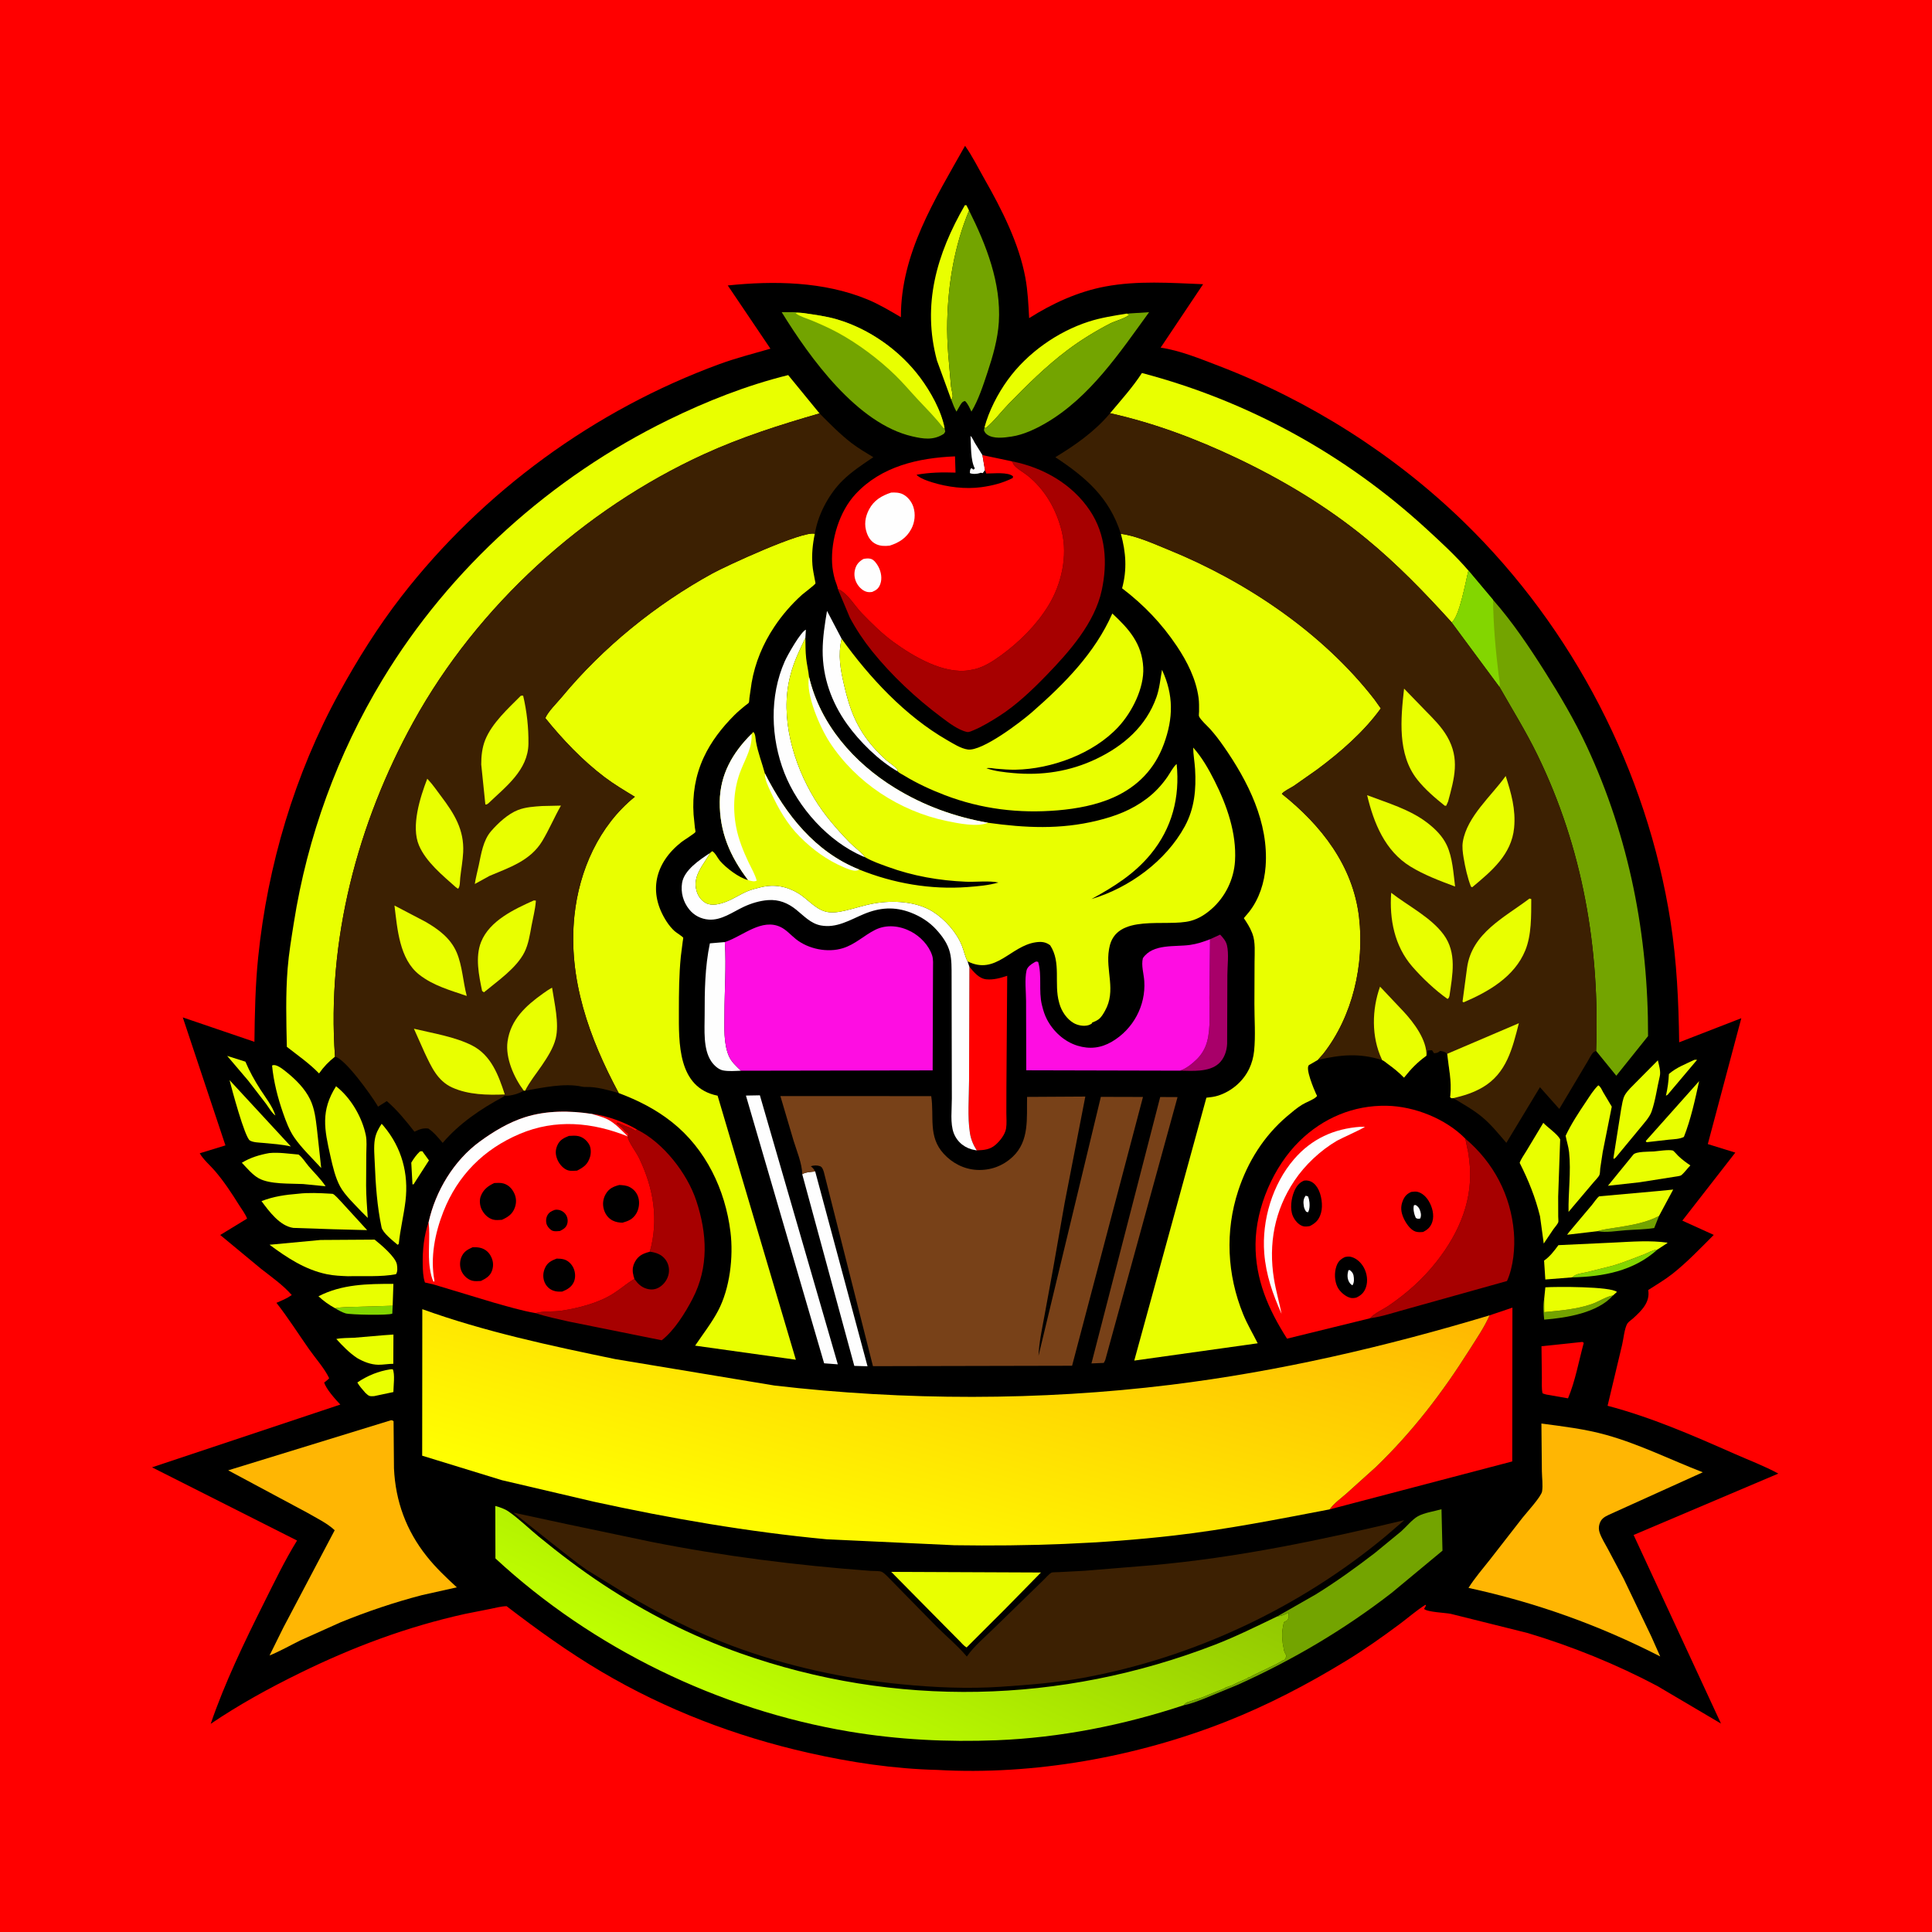 <svg version="1.1" xmlns="http://www.w3.org/2000/svg" style="display: block;" viewBox="0 0 2048 2048" width="1024" height="1024">
<defs>
	<linearGradient id="Gradient1" gradientUnits="userSpaceOnUse" x1="1010.69" y1="1539.67" x2="864.249" y2="1846.94">
		<stop class="stop0" offset="0" stop-opacity="1" stop-color="rgb(145,199,1)"/>
		<stop class="stop1" offset="1" stop-opacity="1" stop-color="rgb(191,255,0)"/>
	</linearGradient>
	<linearGradient id="Gradient2" gradientUnits="userSpaceOnUse" x1="1051.96" y1="1250.92" x2="932.459" y2="1678.8">
		<stop class="stop0" offset="0" stop-opacity="1" stop-color="rgb(255,183,1)"/>
		<stop class="stop1" offset="1" stop-opacity="1" stop-color="rgb(255,255,1)"/>
	</linearGradient>
</defs>
<path transform="translate(0,0)" fill="rgb(255,0,0)" d="M -0 -0 L 2048 0 L 2048 2048 L -0 2048 L -0 -0 z"/>
<path transform="translate(0,0)" fill="rgb(0,0,0)" d="M 1022.99 154.575 C 1030.63 165.266 1037.07 178.33 1043.61 189.813 C 1061.8 221.723 1080.17 257.874 1086.91 294.288 C 1089.54 308.504 1090.15 322.837 1090.94 337.241 C 1115.51 321.617 1142.86 309.115 1171.59 303.724 C 1205.78 297.307 1240.87 299.886 1275.35 301.266 L 1230.34 368.512 C 1250.9 371.527 1272.33 380.337 1291.68 387.754 C 1388.01 424.666 1477.82 481.447 1551.85 553.427 C 1667.64 665.995 1745.87 817.501 1770.86 976.963 C 1777.46 1019.13 1779.43 1062.28 1779.99 1104.9 L 1845.86 1079.34 L 1810.34 1212.77 L 1839.49 1221.81 L 1783.33 1293.94 L 1816.66 1309.05 C 1802.52 1323.16 1788.33 1338.17 1772.59 1350.53 C 1764.48 1356.9 1755.76 1361.9 1747.16 1367.5 C 1749.43 1380.37 1740.03 1389.44 1731.27 1397.41 C 1729.68 1398.86 1726.13 1401.27 1725.07 1403 C 1721.98 1408.09 1720.95 1419.53 1719.53 1425.47 L 1704.1 1490.19 C 1750.6 1502.42 1794.48 1521.61 1838.36 1540.98 C 1853.88 1547.84 1870.19 1553.93 1885.09 1562.06 L 1731.7 1627.14 L 1824.32 1827.05 L 1756.73 1787.17 C 1713.56 1764.26 1666.06 1745.04 1619.29 1731.04 L 1537.88 1710.74 C 1531.77 1709.51 1512.97 1708.94 1509.58 1705.5 L 1511.64 1701.94 L 1511 1701.15 C 1501.41 1707.17 1492.63 1714.94 1483.53 1721.71 C 1465.13 1735.4 1446.39 1748.64 1426.81 1760.61 C 1386.41 1785.31 1343.88 1807.52 1299.8 1824.92 C 1204.64 1862.49 1095.9 1882.05 993.565 1876.19 C 947.37 1875.07 901.996 1868.22 857 1858.06 C 779.838 1840.64 705.728 1812.32 637.524 1772.02 C 602.343 1751.23 569.429 1727.46 537.024 1702.63 C 531.301 1702.71 525.348 1704.4 519.717 1705.51 L 492.896 1710.83 C 431.665 1724.35 374.269 1745.85 318.036 1773.42 C 285.303 1789.46 253.535 1806.88 223.342 1827.35 C 238.338 1783.56 259.195 1740.39 279.883 1699 C 290.994 1676.77 301.829 1654.19 314.895 1633.03 L 161.178 1555.44 L 360.763 1488.9 C 355.707 1483.59 345.578 1472.36 343.677 1465.5 C 345.613 1464.07 347.309 1462.78 348.954 1461 C 344.081 1450.6 334.387 1439.83 327.684 1430.28 C 316.186 1413.91 305.409 1396.79 293.036 1381.06 C 299.06 1378.42 303.899 1376.63 309.278 1372.78 C 299.992 1362.16 287.903 1353.75 276.839 1345.07 L 233.455 1309.15 L 261.916 1291.78 C 260.229 1287.05 256.332 1282.03 253.63 1277.71 C 245.684 1265.01 237.615 1252.64 227.85 1241.23 C 222.948 1235.51 215.281 1229 211.752 1222.52 L 238.974 1214.17 L 193.765 1078.5 L 269.703 1104.37 C 270.05 1074.42 270.627 1044.56 273.672 1014.75 C 283.593 917.577 312.392 820.451 359.418 734.693 C 378.852 699.252 400.668 664.329 425.442 632.362 C 511.744 521.006 630.393 434.473 762.624 385.975 C 780.377 379.464 798.57 374.895 816.692 369.619 L 771.462 302.584 C 820.398 297.506 873.123 298.336 919.25 317.3 C 931.732 322.431 943.377 329.42 954.993 336.239 C 954.768 268.747 990.963 211.513 1022.99 154.575 z"/>
<path transform="translate(0,0)" fill="rgb(115,164,0)" d="M 1693.51 1305.11 C 1700.33 1302.89 1707.93 1302.2 1715 1301.03 C 1730.05 1298.56 1745.01 1296.15 1758.63 1288.96 L 1753.54 1301.77 C 1743.58 1303.34 1733.18 1303.38 1723.11 1304.12 C 1713.58 1304.82 1702.91 1306.86 1693.51 1305.11 z"/>
<path transform="translate(0,0)" fill="rgb(254,254,254)" d="M 1044.12 498.327 L 1041.75 501.5 L 1039.5 501.117 L 1038.77 501.463 C 1035.94 502.487 1030.86 502.776 1028.12 501.5 C 1028.33 499.135 1027.92 497.92 1029.69 496.194 L 1032 497.857 L 1033.34 496.5 C 1028.65 487.939 1029.47 471.835 1028.76 462.073 C 1030.72 463.802 1031.96 466.999 1033.26 469.309 L 1041.43 482.432 L 1044.12 498.327 z"/>
<path transform="translate(0,0)" fill="rgb(233,255,0)" d="M 445.2 1220.5 L 447.665 1220.32 L 454.714 1230.06 L 440.248 1252.55 L 438.5 1255.4 L 437.235 1255.5 L 435.965 1232.44 C 438.736 1227.84 441.295 1224.25 445.2 1220.5 z"/>
<path transform="translate(0,0)" fill="rgb(233,255,0)" d="M 1796 1123.5 C 1797.69 1123.28 1796.71 1123.33 1798.95 1123.5 L 1767.73 1160.5 L 1765.95 1161.5 C 1767.7 1153.83 1768.78 1146.34 1769.1 1138.48 C 1777.21 1131.45 1786.51 1128.13 1796 1123.5 z"/>
<path transform="translate(0,0)" fill="rgb(233,255,0)" d="M 240.809 1119.3 L 260.136 1125.42 C 264.55 1135.8 269.96 1145.52 276.059 1155 C 281.575 1163.58 288.892 1172.72 291.976 1182.5 C 288.05 1179.79 284.831 1173.83 281.963 1170 L 263.097 1145.5 L 240.809 1119.3 z"/>
<path transform="translate(0,0)" fill="rgb(131,214,0)" d="M 355.254 1386.78 C 362.43 1385.36 370.628 1385.53 377.965 1385.25 L 416.236 1384.14 L 415.847 1392.5 C 411.99 1394.53 371.346 1393.74 366.314 1392.23 C 362.578 1391.1 358.541 1388.87 355.254 1386.78 z"/>
<path transform="translate(0,0)" fill="rgb(115,164,0)" d="M 1636.89 1376.87 L 1636.94 1390.93 C 1653.85 1389.31 1671.06 1387.93 1687.26 1382.4 C 1694.15 1380.05 1701.1 1375.29 1707.96 1373.64 L 1709.86 1373.23 C 1693.64 1391.73 1660.17 1397.08 1636.9 1398.86 C 1636.21 1391.53 1635.41 1384.14 1636.89 1376.87 z"/>
<path transform="translate(0,0)" fill="rgb(131,214,0)" d="M 1666.48 1354.06 C 1670.83 1349.93 1676.46 1349.91 1682.03 1348.57 L 1709.75 1341.63 C 1721.01 1338.24 1732.05 1333.82 1743.02 1329.57 C 1747.92 1327.67 1751.63 1325.06 1757.04 1324.5 C 1731.75 1347.4 1699.39 1353.39 1666.48 1354.06 z"/>
<path transform="translate(0,0)" fill="rgb(233,255,0)" d="M 413.876 1451.5 L 416.348 1451.46 C 418.835 1456.65 417.06 1469.51 417.001 1475.64 L 396.5 1479.97 C 391.316 1480.34 390.903 1479.76 387.231 1476.4 C 384.416 1473.03 380.816 1469.33 378.821 1465.44 C 389.837 1458.1 400.787 1453.62 413.876 1451.5 z"/>
<path transform="translate(0,0)" fill="rgb(233,255,0)" d="M 1801.16 1146.03 C 1796.88 1165.65 1792.37 1186.53 1785 1205.18 C 1780.52 1207.49 1774.28 1207.62 1769.31 1208.07 L 1745.5 1210.79 L 1744.54 1209.57 L 1801.16 1146.03 z"/>
<path transform="translate(0,0)" fill="rgb(233,255,0)" d="M 406.67 1415.4 L 417.063 1414.68 L 416.916 1445.69 C 411.592 1445.7 406.336 1446.75 401.106 1446.7 C 393.209 1446.63 385.193 1443.47 378.496 1439.53 C 370.209 1433.98 363.16 1426.72 356.493 1419.37 C 362.448 1418.12 369.369 1418.4 375.5 1418.05 L 406.67 1415.4 z"/>
<path transform="translate(0,0)" fill="rgb(233,255,0)" d="M 1636.89 1376.87 L 1638.14 1364.6 C 1649.67 1363.85 1707.25 1363.61 1714.01 1369.5 L 1709.86 1373.23 L 1707.96 1373.64 C 1701.1 1375.29 1694.15 1380.05 1687.26 1382.4 C 1671.06 1387.93 1653.85 1389.31 1636.94 1390.93 L 1636.89 1376.87 z"/>
<path transform="translate(0,0)" fill="rgb(233,255,0)" d="M 243.32 1144.94 L 308.345 1215.31 C 298.67 1213.05 288.707 1212.5 278.844 1211.54 C 274.721 1211.13 268.383 1211.12 264.873 1208.97 C 259.391 1205.6 245.543 1153.85 243.32 1144.94 z"/>
<path transform="translate(0,0)" fill="rgb(233,255,0)" d="M 355.254 1386.78 C 348.626 1383.17 343.097 1379.22 337.587 1374.12 C 362.426 1361.26 389.695 1360.9 417.024 1360.96 L 416.236 1384.14 L 377.965 1385.25 C 370.628 1385.53 362.43 1385.36 355.254 1386.78 z"/>
<path transform="translate(0,0)" fill="rgb(233,255,0)" d="M 285.414 1222.3 C 295.394 1221.29 306.453 1223.05 316.474 1223.87 C 320.547 1226.81 323.794 1232.26 327.108 1236.16 C 333.174 1243.3 339.947 1249.62 345.144 1257.49 L 321.248 1255.13 C 307.697 1254.43 286.032 1255.66 274.168 1248.99 C 267.457 1245.22 261.675 1238.11 256.352 1232.55 C 265.412 1227.08 275.066 1224.15 285.414 1222.3 z"/>
<path transform="translate(0,0)" fill="rgb(233,255,0)" d="M 1753.18 1220.59 C 1757.75 1220.15 1769.12 1218.44 1773.23 1219.6 C 1774.28 1219.9 1777.97 1224.36 1779.13 1225.44 C 1783.16 1229.21 1787.28 1232.35 1791.87 1235.39 C 1789.01 1238.15 1784.93 1243.9 1781.93 1245.97 C 1780.84 1246.72 1776.49 1247.14 1775.07 1247.43 L 1737.9 1253.28 L 1704.47 1256.97 L 1731.37 1223.95 C 1734.3 1220.45 1748.28 1220.92 1753.18 1220.59 z"/>
<path transform="translate(0,0)" fill="rgb(255,0,0)" d="M 1677.41 1422.5 L 1678.86 1423.5 C 1673.59 1442.71 1669.87 1464.03 1662.17 1482.3 L 1639.22 1478.28 C 1637.74 1477.97 1636.54 1477.5 1635.14 1476.94 C 1634 1471.78 1634.51 1465.66 1634.44 1460.36 L 1634.04 1427.07 L 1677.41 1422.5 z"/>
<path transform="translate(0,0)" fill="rgb(254,254,254)" d="M 951.744 817.829 C 931.797 806.587 911.195 786.217 897.893 767.591 C 881.469 744.592 871.934 717.971 872.042 689.628 C 872.096 675.483 874.337 661.491 876.667 647.584 L 892.125 677.041 C 888.179 694.71 890.807 709.351 894.892 726.719 C 899.238 745.197 903.993 760.652 914.273 776.771 C 921.207 787.644 929.601 796.823 939.124 805.5 C 942.214 808.316 948.851 812.37 950.987 815.513 C 951.443 816.185 951.492 817.057 951.744 817.829 z"/>
<path transform="translate(0,0)" fill="rgb(233,255,0)" d="M 1757.4 1123.98 C 1758.57 1129.11 1760.67 1135.69 1759.44 1140.88 C 1756.57 1152.94 1754.82 1166.67 1750.75 1178.3 C 1748.6 1184.42 1742.75 1190.57 1738.71 1195.61 L 1712.5 1227.29 L 1710.8 1228.56 L 1710.3 1227.5 L 1718.46 1175.83 C 1719.41 1171.21 1720.11 1164.69 1722.5 1160.67 C 1725.45 1155.69 1730.45 1151.27 1734.46 1147.12 L 1757.4 1123.98 z"/>
<path transform="translate(0,0)" fill="rgb(233,255,0)" d="M 288.399 1129.5 C 289.1 1129.26 289.678 1129 290.442 1129.01 C 294.726 1129.02 300.894 1134.18 304.199 1136.85 C 313.752 1144.55 323.169 1154.04 328.618 1165.16 C 333.618 1175.38 334.662 1186.06 336.02 1197.17 L 340.487 1238.2 C 331.186 1227.92 319.851 1217.23 311.997 1205.87 C 306.687 1198.19 303.145 1188.7 300.088 1179.94 C 294.412 1163.66 290.061 1146.67 288.399 1129.5 z"/>
<path transform="translate(0,0)" fill="rgb(233,255,0)" d="M 1008.49 424.042 L 993.191 382.102 C 977.308 322.782 992.91 269.355 1022.81 217.5 L 1024.41 217.5 L 1027.23 223.115 C 1011.8 260.369 1005.08 300.266 1004.1 340.5 C 1003.81 352.202 1004.28 363.939 1005.16 375.608 L 1008.11 409.5 C 1008.4 412.227 1010.26 418.592 1009.75 421 C 1009.52 422.074 1008.91 423.028 1008.49 424.042 z"/>
<path transform="translate(0,0)" fill="rgb(254,254,254)" d="M 785.444 1135 C 779.429 1135.24 772.414 1135.84 766.5 1134.69 C 761.49 1133.72 756.839 1129.27 754.041 1125.17 C 745.108 1112.1 746.969 1091.36 746.958 1076.12 C 746.94 1050.29 747.205 1025.42 752.494 999.984 L 768.327 998.643 L 768.437 1000.33 C 769.935 1024.83 767.988 1050.15 767.96 1074.75 C 767.944 1089.14 766.837 1105.88 772.584 1119.38 C 775.269 1125.69 780.62 1130.31 785.444 1135 z"/>
<path transform="translate(0,0)" fill="rgb(168,0,105)" d="M 1282.71 995.627 L 1293.4 990.724 C 1296.56 994.131 1299.47 997.341 1300.62 1001.97 C 1302.8 1010.74 1301.06 1024.44 1301.06 1033.67 L 1300.81 1106.42 C 1300.51 1114.11 1297.69 1122.35 1291.79 1127.55 C 1281.35 1136.76 1263.74 1135.09 1250.66 1134.94 C 1256.75 1133.36 1264.1 1127.35 1268.62 1122.91 C 1274.07 1117.56 1277.82 1110.99 1279.73 1103.57 C 1283.44 1089.16 1281.87 1072.5 1282 1057.68 L 1282.71 995.627 z"/>
<path transform="translate(0,0)" fill="rgb(233,255,0)" d="M 1693.51 1305.11 L 1661.2 1308.89 L 1662.95 1306.5 L 1687.67 1277.11 C 1689.54 1274.9 1692.95 1269.57 1695.25 1268.14 C 1695.43 1268.03 1767.19 1261.84 1773.66 1260.98 L 1758.63 1288.96 C 1745.01 1296.15 1730.05 1298.56 1715 1301.03 C 1707.93 1302.2 1700.33 1302.89 1693.51 1305.11 z"/>
<path transform="translate(0,0)" fill="rgb(233,255,0)" d="M 1194.28 332.445 L 1197.13 333.5 C 1193.52 337.352 1181.91 340.289 1176.61 343.032 C 1161.04 351.092 1145.42 360.666 1131.42 371.215 C 1109.05 388.078 1088.72 408.128 1069.21 428.194 C 1061.13 436.505 1053.92 446.365 1045.01 453.718 L 1043.55 453.132 C 1048.29 435.482 1057.58 417.47 1068.24 402.728 C 1088.78 374.33 1120.79 351.638 1154.16 340.905 C 1167.22 336.706 1180.78 334.646 1194.28 332.445 z"/>
<path transform="translate(0,0)" fill="rgb(254,254,254)" d="M 850.402 1244.72 C 853.753 1242.43 860.103 1242.35 864.137 1241.77 L 919.616 1448.3 L 905.598 1447.9 L 850.402 1244.72 z"/>
<path transform="translate(0,0)" fill="rgb(233,255,0)" d="M 1666.48 1354.06 L 1638.11 1356.32 L 1636.79 1336.31 C 1643.2 1331.76 1647.34 1326.19 1651.99 1319.91 L 1711.67 1317.12 C 1730.57 1316.21 1748.76 1314.69 1767.61 1317.27 L 1767.22 1317.87 L 1757.04 1324.5 C 1751.63 1325.06 1747.92 1327.67 1743.02 1329.57 C 1732.05 1333.82 1721.01 1338.24 1709.75 1341.63 L 1682.03 1348.57 C 1676.46 1349.91 1670.83 1349.93 1666.48 1354.06 z"/>
<path transform="translate(0,0)" fill="rgb(233,255,0)" d="M 404.57 1191.25 L 407.039 1194.06 C 425.861 1216.69 433.299 1243.97 429.843 1273.09 C 428.036 1288.32 424.263 1303.08 422.728 1318.5 L 421.543 1319.57 C 416.737 1315.47 405.673 1306.8 404.46 1301.04 C 399.799 1278.91 398.157 1256.12 397.289 1233.57 C 396.977 1225.47 395.983 1215.82 397.337 1207.83 C 398.432 1201.38 401.057 1196.6 404.57 1191.25 z"/>
<path transform="translate(0,0)" fill="rgb(233,255,0)" d="M 316.209 1265.4 C 326.744 1264.13 338.869 1264.69 349.48 1265.31 C 349.846 1265.33 352.642 1265.5 352.703 1265.53 C 354.886 1266.32 359.534 1271.71 361.223 1273.43 L 389.172 1303.98 L 353.162 1303.05 L 310.9 1301.62 C 296.641 1299.62 285.3 1284.18 277.201 1273.24 C 290.148 1268.21 302.431 1266.52 316.209 1265.4 z"/>
<path transform="translate(0,0)" fill="rgb(233,255,0)" d="M 1632.5 1289.39 C 1627.53 1269.19 1620.29 1251.27 1610.91 1232.69 C 1612.41 1228.33 1615.74 1224 1618.08 1220 L 1635.96 1190.25 C 1640.65 1195.27 1650.98 1202.05 1653.85 1207.76 L 1651.73 1268.42 L 1651.78 1289.78 C 1651.78 1291.03 1652.21 1294.68 1651.79 1295.75 C 1650.95 1297.9 1648.12 1300.96 1646.73 1302.93 L 1636.43 1318.22 L 1632.5 1289.39 z"/>
<path transform="translate(0,0)" fill="rgb(254,254,254)" d="M 917.054 908.675 L 914.613 907.772 C 878.024 891.943 845.93 856.218 831.508 819.424 C 816.952 782.289 815.509 737.941 831.871 701.047 C 834.907 694.201 848.882 669.595 854.273 667.5 L 853.74 676.187 C 847.594 688.945 841.399 701.715 837.951 715.5 L 837.456 717.424 C 826.588 760.615 841.014 809.9 863.545 846.949 C 873.709 863.662 887.052 879.03 900.654 893.01 C 905.698 898.193 912.801 902.992 917.054 908.675 z"/>
<path transform="translate(0,0)" fill="rgb(233,255,0)" d="M 1694.28 1150.5 C 1696.66 1151.78 1698.04 1155.3 1699.31 1157.61 L 1708.55 1173.11 L 1698.94 1221.22 L 1696.33 1238.5 C 1696.1 1240.35 1696.17 1243.75 1695.51 1245.41 C 1694.57 1247.75 1690.55 1251.67 1688.89 1253.71 L 1667.14 1279.43 L 1662.72 1284.69 C 1662.36 1263.84 1665.49 1242.14 1663.3 1221.41 C 1662.68 1215.51 1660.71 1209.79 1659.63 1203.97 C 1665.64 1191.21 1673.59 1179.19 1681.46 1167.5 C 1685.37 1161.7 1689.17 1155.28 1694.28 1150.5 z"/>
<path transform="translate(0,0)" fill="rgb(233,255,0)" d="M 339.771 1314.43 L 397.14 1314.06 C 403.412 1319.06 419.484 1332.47 420.761 1340.5 C 421.265 1343.67 421.621 1348.16 419.743 1350.7 C 403.904 1353.8 385.163 1352.39 368.937 1352.86 C 361.5 1352.56 353.805 1352.25 346.5 1350.73 C 323.363 1345.92 304.39 1333.3 285.71 1319.49 L 339.771 1314.43 z"/>
<path transform="translate(0,0)" fill="rgb(233,255,0)" d="M 356.239 1151.45 L 359.768 1154.45 C 373.393 1166.47 383.997 1185.36 387.736 1203.11 C 389.062 1209.4 388.353 1216.73 388.29 1223.19 L 388.09 1256.77 C 388.098 1268.2 389.146 1279.64 389.83 1291.04 L 383.071 1284.29 C 375.895 1276.67 365.612 1266.97 360.593 1257.82 C 355.385 1248.34 352.677 1236.24 350.311 1225.78 C 343.81 1197 339.771 1177.48 356.239 1151.45 z"/>
<path transform="translate(0,0)" fill="rgb(254,254,254)" d="M 790.71 1161.35 L 805.504 1161.08 L 888.119 1446.25 L 873.612 1445.16 L 790.71 1161.35 z"/>
<path transform="translate(0,0)" fill="rgb(120,65,24)" d="M 1229.87 1162.88 L 1248.25 1162.97 L 1171.67 1441.5 C 1171.23 1442.7 1170.64 1443.66 1170 1444.75 L 1156.99 1445.29 L 1229.87 1162.88 z"/>
<path transform="translate(0,0)" fill="rgb(233,255,0)" d="M 944.733 1666.24 L 1103.45 1666.92 L 1065.5 1705.6 L 1024.65 1746.38 C 1021.77 1744.74 1019.49 1741.87 1017.16 1739.52 L 1002.64 1724.88 L 944.733 1666.24 z"/>
<path transform="translate(0,0)" fill="rgb(255,0,0)" d="M 1027.6 1024.84 C 1032.39 1030.47 1037.77 1037.4 1045.7 1038.13 C 1053.3 1038.82 1060.55 1036.72 1067.68 1034.4 L 1066.84 1152.64 L 1066.78 1179.96 C 1066.79 1185.28 1067.32 1191.11 1066.46 1196.33 C 1065.42 1202.59 1060.3 1209.06 1055.68 1213.23 C 1049.64 1218.7 1043.22 1219.13 1035.41 1219.47 C 1031.76 1213.81 1029.25 1207.92 1028.19 1201.27 C 1025.4 1183.92 1027.23 1163.46 1027.25 1145.81 L 1027.6 1024.84 z"/>
<path transform="translate(0,0)" fill="rgb(115,164,0)" d="M 1194.28 332.445 L 1218.09 330.955 C 1186.99 373.779 1155.2 421.433 1108.48 448.546 C 1097.56 454.884 1084.95 460.839 1072.38 462.762 C 1064.59 463.952 1052.95 465.548 1046.25 460.55 C 1044.53 459.265 1043.78 458.013 1043.01 456 L 1043.55 453.132 L 1045.01 453.718 C 1053.92 446.365 1061.13 436.505 1069.21 428.194 C 1088.72 408.128 1109.05 388.078 1131.42 371.215 C 1145.42 360.666 1161.04 351.092 1176.61 343.032 C 1181.91 340.289 1193.52 337.352 1197.13 333.5 L 1194.28 332.445 z"/>
<path transform="translate(0,0)" fill="rgb(115,164,0)" d="M 1027.23 223.115 C 1045.47 259.563 1061.37 300.068 1058.81 341.5 C 1057.7 359.401 1052.47 377.58 1046.84 394.514 C 1042.3 408.166 1037.19 424.072 1029.75 436.329 C 1027.82 432.436 1026.17 428.147 1023 425.104 C 1020.09 425.662 1019.3 427.27 1017.69 429.763 L 1013.91 436.352 C 1011.65 432.312 1010.05 428.391 1008.49 424.042 C 1008.91 423.028 1009.52 422.074 1009.75 421 C 1010.26 418.592 1008.4 412.227 1008.11 409.5 L 1005.16 375.608 C 1004.28 363.939 1003.81 352.202 1004.1 340.5 C 1005.08 300.266 1011.8 260.369 1027.23 223.115 z"/>
<path transform="translate(0,0)" fill="rgb(254,254,254)" d="M 1035.41 1219.47 L 1033.79 1219.19 C 1023.48 1217.56 1014.95 1211.23 1011.07 1201.3 C 1007.03 1191 1009.05 1175.68 1008.99 1164.48 L 1008.78 1065.71 L 1008.73 1034.78 C 1008.7 1026.53 1008.93 1017.53 1006.91 1009.5 C 1004.57 1000.17 998.855 992.365 992.486 985.373 C 985.098 977.261 975.822 971.394 965.627 967.455 C 948.318 960.769 932.418 961.937 915.5 969.05 C 900.732 975.259 886.747 984.164 870 980.993 C 859.356 978.977 852.043 970.766 843.983 964.288 C 835.181 957.215 825.654 953.341 814.24 954.15 C 805.456 954.773 796.388 957.518 788.412 961.245 C 776.658 966.738 764.801 975.799 751.282 974.801 C 743.078 974.196 735.765 970.416 730.605 964.025 C 724.215 956.11 721.46 946.079 723.014 936 C 725.14 922.2 742.012 911.209 752.756 904.133 L 751.786 905.851 C 744.931 917.733 734.219 928.732 738.235 943.903 C 739.727 949.537 743.074 954.538 748.331 957.302 C 754.757 960.68 763.158 958.35 769.502 955.947 C 777.383 952.962 784.449 948.095 792.188 944.809 C 796.904 942.807 801.862 941.651 806.822 940.449 C 820.774 937.07 834.128 939.546 846.357 946.99 C 855.93 952.817 863.706 963.051 874.714 966.207 C 881.339 968.107 889.019 966.88 895.595 965.371 C 906.114 962.957 916.303 959.419 926.973 957.595 C 946.732 954.217 971.311 955.427 988.741 966.316 C 1001.56 974.323 1013.95 988.185 1019.62 1002.33 C 1021.8 1007.79 1022.92 1013.85 1025.65 1019.05 L 1027.6 1024.84 L 1027.25 1145.81 C 1027.23 1163.46 1025.4 1183.92 1028.19 1201.27 C 1029.25 1207.92 1031.76 1213.81 1035.41 1219.47 z"/>
<path transform="translate(0,0)" fill="rgb(167,0,0)" d="M 1553.3 1207.01 C 1583.38 1232.44 1601.5 1267.04 1604.78 1306.21 C 1606.13 1322.34 1604.28 1343.02 1597.47 1357.94 L 1493.6 1386.99 C 1480.22 1390.5 1465.85 1395.58 1452.2 1397.45 C 1457.25 1391.79 1466.4 1387.98 1472.75 1383.6 C 1491.89 1370.36 1508.22 1355.86 1522.71 1337.48 C 1547.19 1306.44 1562.56 1270.12 1557.47 1229.83 C 1556.9 1225.39 1556.44 1220.9 1555.24 1216.57 L 1553.3 1207.01 z"/>
<path transform="translate(0,0)" fill="rgb(115,164,0)" d="M 1353.94 1713.46 L 1394.94 1690.02 C 1416.56 1676.65 1437.14 1661.79 1457.29 1646.32 L 1485.29 1623.3 C 1490.6 1618.6 1497.05 1610.64 1503.12 1607.25 C 1509.84 1603.5 1520.46 1602.06 1528.04 1599.84 L 1529.09 1643.78 L 1475.24 1688.48 C 1424.75 1727.61 1370.49 1759.56 1312.32 1785.86 L 1276.47 1800.63 C 1269.58 1803.21 1262 1806.36 1254.75 1807.62 C 1255.96 1806.25 1256.81 1805.17 1258.56 1804.47 L 1260.01 1804.01 L 1269.01 1801.01 C 1272.9 1799.91 1277.51 1798.13 1281.24 1796.47 L 1288 1793.76 L 1291 1792.51 C 1292.62 1791.92 1294.03 1791.51 1295.6 1790.73 L 1297.01 1790.01 L 1298.5 1789.51 L 1299.5 1788.51 C 1300.84 1788.28 1301.92 1788.06 1303.17 1787.5 L 1304.25 1787.01 C 1307.3 1785.93 1304.76 1787.15 1307.42 1785.82 L 1312 1783.51 C 1314.2 1782.39 1316.39 1781.83 1318.53 1780.76 L 1320.01 1780.01 L 1321.5 1779.51 C 1324.46 1777.73 1320.53 1779.08 1323.73 1778.12 L 1325 1777.76 L 1328.01 1776.01 L 1353.01 1764.01 L 1358.1 1761.2 L 1360.01 1760.01 L 1361.5 1759.51 C 1362.82 1757.99 1363.14 1757 1363.57 1755.05 C 1362.41 1752.78 1361.2 1750.66 1360.79 1748.12 L 1360.61 1746.55 C 1359.21 1740.79 1358.6 1731.76 1359.78 1725.81 L 1360.94 1719.65 L 1364.63 1717.58 C 1366.54 1714.47 1366.17 1714.05 1365.99 1710.61 L 1365.96 1709.37 C 1362.26 1711.45 1359.31 1712.68 1355.08 1713.31 L 1353.94 1713.46 z"/>
<path transform="translate(0,0)" fill="rgb(115,164,0)" d="M 1001.3 453.841 L 1001.97 457.5 C 1001.29 458.712 1001.1 459.503 999.893 460.251 C 989.152 466.93 978.656 465.245 966.988 462.552 C 908.594 449.076 858.619 379.434 828.632 330.923 C 836.337 331.084 843.942 330.315 851.549 331.842 C 863.663 333.644 875.823 335.164 887.595 338.653 C 921.747 348.777 953.956 371.612 975.259 400.178 C 986.433 415.162 997.713 435.265 1001.3 453.841 z"/>
<path transform="translate(0,0)" fill="rgb(233,255,0)" d="M 1001.3 453.841 L 999.736 453.345 C 991.75 442.78 982.216 433.366 973.169 423.707 C 965.075 415.066 957.478 405.949 948.977 397.695 C 931.513 380.739 909.625 364.315 888.233 352.689 C 879.282 347.824 869.947 343.673 860.552 339.753 C 855.271 337.548 847.906 335.512 843.385 332.08 L 845 331.601 L 851.549 331.842 C 863.663 333.644 875.823 335.164 887.595 338.653 C 921.747 348.777 953.956 371.612 975.259 400.178 C 986.433 415.162 997.713 435.265 1001.3 453.841 z"/>
<path transform="translate(0,0)" fill="rgb(167,0,0)" d="M 688.837 1326.83 C 698.447 1292.78 692.67 1259.4 677.635 1228 C 674.16 1220.74 667.517 1212.77 665.333 1205.48 C 664.878 1203.96 665.955 1202.98 666.671 1201.67 C 664.077 1200.94 662.56 1198.94 660.812 1197 C 659.595 1195.65 658.821 1194.68 657.256 1193.73 C 655.791 1192.85 654.738 1191.92 653.495 1190.75 L 655.037 1190.02 L 663.047 1193.72 C 667.175 1194.79 669.737 1196.34 673.5 1198.49 L 675.544 1197.55 C 703.048 1211.17 728.468 1243.75 738.065 1272.72 C 749.646 1307.68 751.547 1343.27 734.112 1376.81 C 726.41 1391.62 714.813 1410.39 701.453 1420.75 L 602.851 1400.89 C 591.158 1398.12 579.124 1395.84 567.746 1391.95 C 576.192 1389.49 586.212 1390.75 595.007 1389.42 C 612.959 1386.71 633.943 1381.37 649.496 1371.65 C 657.183 1366.84 664.024 1360.8 671.742 1356.14 L 672.456 1355.72 L 672.194 1354.93 C 670.283 1348.7 669.796 1343.43 673.076 1337.5 C 676.802 1330.76 681.815 1328.69 688.837 1326.83 z"/>
<path transform="translate(0,0)" fill="rgb(0,0,0)" d="M 688.837 1326.83 C 695.435 1327.73 701.232 1329.65 705.41 1335.2 C 708.608 1339.44 709.769 1344.79 708.874 1350 C 707.862 1355.9 704.105 1361.32 699.065 1364.44 C 694.798 1367.08 690.324 1367.5 685.57 1366.12 C 679.59 1364.39 675.993 1360.59 672.456 1355.72 L 672.194 1354.93 C 670.283 1348.7 669.796 1343.43 673.076 1337.5 C 676.802 1330.76 681.815 1328.69 688.837 1326.83 z"/>
<path transform="translate(0,0)" fill="rgb(254,13,226)" d="M 1250.66 1134.94 L 1087.88 1134.55 L 1087.67 1060.97 C 1087.65 1051.17 1086.04 1038.04 1088.19 1028.67 C 1089.03 1025 1093.16 1022 1096.25 1020.29 C 1098.34 1019.13 1098.26 1019.04 1100.5 1019.67 C 1104.7 1033.93 1100.84 1050.47 1104.42 1065.13 L 1104.9 1067 C 1106.07 1071.7 1107.54 1076.22 1109.78 1080.54 C 1116.48 1093.42 1128.28 1104.26 1142.26 1108.5 C 1155.07 1112.39 1166.95 1111.07 1178.62 1104.25 C 1201.26 1091 1214.68 1065.99 1212.98 1040 C 1212.47 1032.16 1209.56 1023.42 1211.5 1015.7 C 1222.08 1000.06 1245.39 1003.96 1261.47 1001.66 C 1268.93 1000.6 1275.71 998.343 1282.71 995.627 L 1282 1057.68 C 1281.87 1072.5 1283.44 1089.16 1279.73 1103.57 C 1277.82 1110.99 1274.07 1117.56 1268.62 1122.91 C 1264.1 1127.35 1256.75 1133.36 1250.66 1134.94 z"/>
<path transform="translate(0,0)" fill="rgb(255,0,0)" d="M 1579.02 1394.31 L 1603.23 1386.15 L 1603.05 1549.18 L 1409.42 1600.01 C 1414.24 1593.37 1420.93 1588.75 1427.05 1583.39 L 1458.25 1555.31 C 1497.17 1517.88 1528.86 1476.46 1557.61 1430.94 C 1565.06 1419.14 1573.39 1407.1 1579.02 1394.31 z"/>
<path transform="translate(0,0)" fill="rgb(167,0,0)" d="M 1072.65 489.014 C 1105.63 495.476 1136.49 512.976 1155.37 541.248 C 1172.26 566.526 1174.14 596.404 1167.96 625.473 C 1160.52 660.416 1133.37 690.958 1109.27 715.845 C 1094.46 731.14 1077.41 747.412 1059.42 758.892 C 1050.66 764.484 1041.39 770.217 1031.77 774.181 C 1029.97 774.921 1027.14 776.352 1025.17 775.94 C 1015.7 773.956 1005.38 765.891 997.817 760.24 C 970.938 740.148 945.263 716.15 924.227 689.991 C 915.494 679.131 907.496 667.081 900.913 654.781 L 888.047 624.178 C 899.148 629.286 905.392 641.575 913.7 650.133 C 924.151 660.897 935.005 671.72 947.168 680.564 C 968.276 695.912 1000.5 714.976 1027.56 710.439 L 1029 710.179 L 1033.13 709.379 C 1043.33 706.927 1053.03 700.622 1061.39 694.5 C 1080.92 680.202 1098.65 662.576 1111.36 641.879 C 1125.2 619.327 1131.9 589.444 1125.53 563.42 C 1119.84 540.123 1107.77 518.772 1088.75 503.725 C 1085.04 500.789 1076.95 496.248 1074.57 492.52 L 1074.06 491.5 L 1073.27 490.126 L 1072.65 489.014 z"/>
<path transform="translate(0,0)" fill="rgb(233,255,0)" d="M 1176.77 438.004 C 1188.22 424.299 1200.79 410.412 1210.48 395.406 C 1323.04 425.02 1426.06 481.742 1511.76 560.346 C 1527.21 574.513 1542.95 588.928 1556.62 604.857 C 1553.56 616.709 1547.31 653.071 1538.91 659.82 C 1510.4 628.296 1481.13 598.025 1448.22 571.008 C 1406.52 536.776 1359.71 508.722 1311.04 485.614 C 1267.98 465.164 1223.35 448.401 1176.77 438.004 z"/>
<path transform="translate(0,0)" fill="rgb(255,182,3)" d="M 414.516 1505.5 C 416.275 1505.68 415.358 1505.42 417.195 1506.5 L 417.633 1556.58 C 419.237 1591.37 430.579 1622.42 452.423 1649.84 C 462.075 1661.95 472.889 1672.2 484.267 1682.64 L 447.312 1690.9 C 418.277 1698.44 389.095 1708.29 361.33 1719.6 L 318.577 1738.78 C 307.662 1744.17 297.014 1750.26 285.738 1754.87 L 300.313 1725.39 L 354.782 1622.13 C 347.137 1614.76 334.71 1608.78 325.445 1603.39 L 241.89 1558.61 L 414.516 1505.5 z"/>
<path transform="translate(0,0)" fill="rgb(255,182,3)" d="M 1633.96 1509 C 1657.07 1512.09 1679.95 1514.74 1702.5 1521.03 C 1738.18 1530.98 1770.7 1547.41 1805.05 1560.68 L 1705.48 1605.72 C 1700.48 1608.11 1697.18 1610.04 1695.48 1615.63 C 1694.61 1618.5 1694.66 1621.62 1695.62 1624.47 C 1697.62 1630.44 1701.42 1636.38 1704.41 1641.97 L 1721.18 1673.58 L 1750.47 1734.74 L 1759.89 1755.92 C 1695.02 1722.67 1628.01 1698.72 1556.68 1683.24 C 1563.26 1672.71 1571.9 1662.83 1579.56 1653.05 L 1613.83 1609 C 1618.41 1603.19 1633.8 1586.5 1634.68 1580.88 C 1635.67 1574.49 1634.54 1565.98 1634.45 1559.42 L 1633.96 1509 z"/>
<path transform="translate(0,0)" fill="rgb(115,164,0)" d="M 1556.62 604.857 L 1582.72 635.915 C 1603.24 659.194 1621.12 685.906 1637.7 712.088 C 1653.86 737.595 1669.31 763.832 1682.08 791.219 C 1727.15 887.92 1747.28 992.054 1747.01 1098.31 L 1713.34 1140.32 L 1691.93 1114 C 1696.01 1005.24 1677.76 898.989 1629.88 800.578 C 1617.63 775.386 1603.28 752.386 1589.49 728.154 L 1538.91 659.82 C 1547.31 653.071 1553.56 616.709 1556.62 604.857 z"/>
<path transform="translate(0,0)" fill="rgb(131,214,0)" d="M 1556.62 604.857 L 1582.72 635.915 C 1583.02 662.851 1585.38 688.683 1588.62 715.379 C 1589.1 719.353 1590.45 724.274 1589.49 728.154 L 1538.91 659.82 C 1547.31 653.071 1553.56 616.709 1556.62 604.857 z"/>
<path transform="translate(0,0)" fill="rgb(254,13,226)" d="M 768.327 998.643 L 769.712 998.172 C 787.747 991.947 807.613 973.093 827.618 982.761 C 833.59 985.648 838.554 991.422 843.748 995.547 C 857.007 1006.07 877.269 1010.17 893.476 1005.13 C 906.54 1001.07 915.597 991.84 927.465 985.802 C 939.716 979.57 954.063 981.287 965.9 987.583 C 975.65 992.769 984.698 1002.2 988.132 1012.87 C 989.489 1017.09 989.031 1022.45 989.028 1026.86 L 988.931 1053.63 L 988.647 1134.65 L 785.444 1135 C 780.62 1130.31 775.269 1125.69 772.584 1119.38 C 766.837 1105.88 767.944 1089.14 767.96 1074.75 C 767.988 1050.15 769.935 1024.83 768.437 1000.33 L 768.327 998.643 z"/>
<path transform="translate(0,0)" fill="rgb(233,255,0)" d="M 892.125 677.041 C 921.634 718.185 959.586 758.994 1003.78 784.416 C 1010.16 788.084 1018.61 793.568 1025.98 794.516 C 1041.3 796.487 1082.11 765.33 1094.02 754.907 C 1128.11 725.086 1160.64 692.34 1179.1 650.343 C 1196.76 666.662 1210.64 682.4 1211.89 707.613 C 1212.96 729.39 1200 754.919 1185.5 770.558 C 1159.15 798.97 1114.55 815.262 1076.5 815.92 C 1069.72 816.037 1062.92 815.5 1056.17 814.899 C 1053.09 814.624 1048.62 813.622 1045.69 814.383 C 1054.81 817.574 1064.34 818.568 1073.9 819.452 C 1104.67 822.301 1134.4 817.769 1162.32 804.376 C 1191.26 790.493 1214.98 769.825 1225.91 738.95 C 1229.28 729.424 1229.96 719.838 1231.78 710.023 C 1244.18 736.73 1243.84 761.247 1233.73 788.76 C 1224.06 815.087 1206.1 833.673 1180.68 845.163 C 1162.52 853.375 1141.18 857.312 1121.42 858.981 C 1080.26 862.456 1040.39 857.703 1001.7 842.929 C 986.763 837.226 971.7 830.272 958.058 821.91 C 956.576 821.001 952.7 819.098 951.744 817.829 C 951.492 817.057 951.443 816.185 950.987 815.513 C 948.851 812.37 942.214 808.316 939.124 805.5 C 929.601 796.823 921.207 787.644 914.273 776.771 C 903.993 760.652 899.238 745.197 894.892 726.719 C 890.807 709.351 888.179 694.71 892.125 677.041 z"/>
<path transform="translate(0,0)" fill="rgb(255,0,0)" d="M 1041.43 482.432 L 1072.65 489.014 L 1073.27 490.126 L 1074.06 491.5 L 1074.57 492.52 C 1076.95 496.248 1085.04 500.789 1088.75 503.725 C 1107.77 518.772 1119.84 540.123 1125.53 563.42 C 1131.9 589.444 1125.2 619.327 1111.36 641.879 C 1098.65 662.576 1080.92 680.202 1061.39 694.5 C 1053.03 700.622 1043.33 706.927 1033.13 709.379 L 1029 710.179 L 1027.56 710.439 C 1000.5 714.976 968.276 695.912 947.168 680.564 C 935.005 671.72 924.151 660.897 913.7 650.133 C 905.392 641.575 899.148 629.286 888.047 624.178 C 888.316 622.884 885.524 616.193 885.023 614.39 C 883.455 608.755 882.357 602.858 882.058 597.013 C 880.785 572.149 889.678 542.333 906.86 523.803 C 934.254 494.259 973.484 485.389 1012.34 483.769 L 1012.9 500.984 C 998.736 500.511 985.537 500.743 971.566 503.273 L 972.771 504.442 C 976.942 507.638 983.072 509.728 988 511.261 C 1004.38 516.357 1023.24 518.774 1040.32 516.426 C 1052.28 514.782 1062.66 512.088 1073.5 506.762 L 1073.91 505 C 1068.81 500.05 1052.51 502.038 1045.5 501.937 L 1044.12 498.327 L 1041.43 482.432 z"/>
<path transform="translate(0,0)" fill="rgb(254,254,254)" d="M 915.34 592.5 C 917.843 592.026 920.516 591.722 923.007 592.359 C 926.574 593.271 929.763 598.006 931.319 601.053 C 934.046 606.397 935.251 613.214 933.182 618.99 C 931.485 623.726 929.022 625.596 924.51 627.5 C 922.896 627.767 921.121 627.815 919.5 627.51 C 915.122 626.687 911.243 623.092 908.938 619.459 C 905.894 614.661 904.935 609.059 906.408 603.515 C 907.8 598.276 910.706 595.084 915.34 592.5 z"/>
<path transform="translate(0,0)" fill="rgb(254,254,254)" d="M 944.609 522.169 C 948.629 521.894 953.389 522.08 957.057 523.934 C 962.33 526.598 966.374 531.808 968.198 537.359 C 970.663 544.858 969.774 553.56 966.119 560.5 C 961.017 570.187 953.256 575.176 943.133 578.395 C 938.256 578.937 933.432 579.001 928.875 576.891 C 923.665 574.479 920.736 570.225 918.855 564.933 C 915.814 556.373 917.037 547.982 921.243 540.021 C 926.392 530.274 934.503 525.5 944.609 522.169 z"/>
<path transform="translate(0,0)" fill="rgb(255,0,0)" d="M 454.337 1295.67 C 461.688 1262.47 481.12 1230.11 508.801 1209.95 C 523.268 1199.41 539.352 1189.74 556.5 1184.29 C 579.241 1177.08 604.072 1177.18 627.461 1180.83 C 642.552 1182.32 662.417 1189.61 675.544 1197.55 L 673.5 1198.49 C 669.737 1196.34 667.175 1194.79 663.047 1193.72 L 655.037 1190.02 L 653.495 1190.75 C 654.738 1191.92 655.791 1192.85 657.256 1193.73 C 658.821 1194.68 659.595 1195.65 660.812 1197 C 662.56 1198.94 664.077 1200.94 666.671 1201.67 C 665.955 1202.98 664.878 1203.96 665.333 1205.48 C 667.517 1212.77 674.16 1220.74 677.635 1228 C 692.67 1259.4 698.447 1292.78 688.837 1326.83 C 681.815 1328.69 676.802 1330.76 673.076 1337.5 C 669.796 1343.43 670.283 1348.7 672.194 1354.93 L 672.456 1355.72 L 671.742 1356.14 C 664.024 1360.8 657.183 1366.84 649.496 1371.65 C 633.943 1381.37 612.959 1386.71 595.007 1389.42 C 586.212 1390.75 576.192 1389.49 567.746 1391.95 C 552.609 1389.35 537.771 1384.83 523 1380.7 L 459.707 1361.61 L 450.45 1359.49 C 448.45 1353.73 448.216 1346.46 448.096 1340.41 C 447.802 1325.58 449.369 1309.71 454.337 1295.67 z"/>
<path transform="translate(0,0)" fill="rgb(0,0,0)" d="M 588.13 1282.5 C 590.35 1282.27 589.768 1282.19 591.931 1282.5 C 595.109 1282.95 598.24 1285 599.934 1287.73 C 601.788 1290.71 602.264 1294.45 601.153 1297.77 C 599.857 1301.65 596.937 1303.14 593.5 1304.93 C 591.214 1305.1 588.337 1305.49 586.129 1304.79 C 583.564 1303.98 580.91 1301.03 579.807 1298.62 C 578.499 1295.78 578.639 1291.63 580.003 1288.83 C 581.795 1285.15 584.509 1283.83 588.13 1282.5 z"/>
<path transform="translate(0,0)" fill="rgb(0,0,0)" d="M 590.059 1334.17 C 592.623 1334.16 595.53 1334.35 598 1335.07 C 602.411 1336.35 606.111 1340.17 607.955 1344.28 C 609.94 1348.71 610.294 1354.38 608.328 1358.88 C 605.94 1364.35 601.235 1367.02 595.958 1369.13 C 592.525 1369.25 589.761 1369.31 586.5 1368.11 C 582.303 1366.57 579.033 1363.39 577.307 1359.26 C 575.244 1354.32 575.55 1349.05 577.679 1344.21 C 580.22 1338.43 584.415 1336.34 590.059 1334.17 z"/>
<path transform="translate(0,0)" fill="rgb(0,0,0)" d="M 500.982 1322.16 C 503.609 1322.07 506.139 1322.09 508.724 1322.65 C 513.409 1323.67 517.382 1326.53 519.809 1330.69 C 522.773 1335.77 523.504 1341.11 521.652 1346.69 C 519.665 1352.69 515.082 1355.26 509.76 1357.89 C 506.868 1358.02 503.343 1358.36 500.53 1357.59 C 495.487 1356.21 491.212 1352.04 489.153 1347.34 C 487.19 1342.86 487.215 1337 489.144 1332.5 C 491.58 1326.81 495.535 1324.54 500.982 1322.16 z"/>
<path transform="translate(0,0)" fill="rgb(0,0,0)" d="M 603.059 1204.11 C 606.334 1203.94 609.965 1203.59 613.178 1204.34 C 618.038 1205.49 621.957 1208.79 624.445 1213.06 C 626.6 1216.75 626.68 1222.38 625.453 1226.41 C 623.03 1234.37 618.758 1237.29 611.703 1240.93 C 608.702 1241.06 605.094 1241.53 602.204 1240.64 C 597.241 1239.12 592.867 1233.99 590.915 1229.36 C 588.673 1224.03 588.492 1219.3 590.867 1213.99 C 593.374 1208.39 597.6 1206.28 603.059 1204.11 z"/>
<path transform="translate(0,0)" fill="rgb(0,0,0)" d="M 523.977 1254.05 C 527.198 1253.91 530.619 1253.64 533.752 1254.54 C 539.075 1256.08 542.746 1259.95 545.076 1264.84 C 547.413 1269.74 547.587 1274.9 545.779 1280 C 543.27 1287.08 538.477 1290.15 531.996 1293.07 C 529.005 1293.23 525.559 1293.63 522.645 1292.81 C 517.268 1291.3 513.281 1287.19 510.753 1282.38 C 508.628 1278.34 507.963 1272.36 509.619 1268.04 C 512.349 1260.91 517.324 1257.16 523.977 1254.05 z"/>
<path transform="translate(0,0)" fill="rgb(0,0,0)" d="M 656.557 1256.12 C 660.128 1256.35 663.882 1256.53 667.129 1258.17 C 672.024 1260.65 675.316 1264.52 676.767 1269.83 C 678.224 1275.16 677.3 1281.64 674.5 1286.36 C 670.932 1292.36 666.321 1294.27 659.845 1296.12 C 656.241 1296.03 652.769 1295.48 649.5 1293.85 C 644.799 1291.49 641.704 1287.24 640.194 1282.3 C 638.481 1276.7 639.161 1270.72 642.165 1265.64 C 645.623 1259.79 650.21 1257.77 656.557 1256.12 z"/>
<path transform="translate(0,0)" fill="rgb(254,254,254)" d="M 454.337 1295.67 C 461.688 1262.47 481.12 1230.11 508.801 1209.95 C 523.268 1199.41 539.352 1189.74 556.5 1184.29 C 579.241 1177.08 604.072 1177.18 627.461 1180.83 C 632.969 1182.57 639.16 1184.04 644.293 1186.69 C 652.295 1190.82 659.149 1198.47 665.607 1204.69 C 627.958 1189.59 588.996 1185.9 550.938 1201.99 C 512.808 1218.12 485.163 1245.92 470.009 1284.41 C 461.044 1307.18 455.921 1333.15 460.508 1357.52 L 459.837 1359.01 C 457.43 1355.01 456.507 1349.5 455.774 1344.94 C 453.13 1328.47 456.303 1312 454.337 1295.67 z"/>
<path transform="translate(0,0)" fill="rgb(255,0,0)" d="M 1452.2 1397.45 L 1364.3 1419.04 C 1344.39 1387.75 1330.62 1356.29 1330.92 1318.69 C 1331.23 1279.93 1349.98 1236.54 1377.57 1209.56 C 1402.66 1185.03 1434.83 1171.49 1470 1172.16 C 1499.39 1172.71 1532.67 1185.95 1553.3 1207.01 L 1555.24 1216.57 C 1556.44 1220.9 1556.9 1225.39 1557.47 1229.83 C 1562.56 1270.12 1547.19 1306.44 1522.71 1337.48 C 1508.22 1355.86 1491.89 1370.36 1472.75 1383.6 C 1466.4 1387.98 1457.25 1391.79 1452.2 1397.45 z"/>
<path transform="translate(0,0)" fill="rgb(0,0,0)" d="M 1495.95 1263.5 C 1498.21 1263.21 1500.61 1262.85 1502.84 1263.44 C 1507.98 1264.82 1511.98 1268.89 1514.63 1273.35 C 1518.31 1279.54 1520.54 1287.98 1518.34 1295.07 C 1516.65 1300.49 1513.46 1303.5 1508.5 1305.94 C 1505.83 1306.17 1503.1 1306.35 1500.52 1305.51 C 1495 1303.73 1490.2 1296.4 1487.96 1291.45 C 1485.03 1284.97 1484.35 1279.19 1487.15 1272.53 C 1489.08 1267.95 1491.45 1265.5 1495.95 1263.5 z"/>
<path transform="translate(0,0)" fill="rgb(254,254,254)" d="M 1498.9 1277.5 L 1500.76 1277.39 C 1502.62 1278.7 1503.9 1279.79 1504.82 1281.94 C 1506.19 1285.17 1506.92 1288.33 1505.5 1291.64 C 1503.12 1292.1 1503.01 1292.13 1500.83 1291.08 C 1499.11 1287.44 1497.6 1281.36 1498.9 1277.5 z"/>
<path transform="translate(0,0)" fill="rgb(0,0,0)" d="M 1425.76 1332.5 C 1428.14 1332.05 1430.04 1331.76 1432.46 1332.41 C 1438.17 1333.96 1442.97 1338.63 1445.74 1343.71 C 1449.09 1349.89 1450.26 1357.73 1447.98 1364.5 C 1446.13 1370.01 1442.95 1373.09 1437.77 1375.5 C 1435.72 1375.99 1433.59 1376.28 1431.5 1375.76 C 1426.14 1374.44 1420.21 1369.2 1417.79 1364.29 C 1414.63 1357.87 1414.32 1349.19 1416.6 1342.46 C 1418.34 1337.3 1420.93 1334.79 1425.76 1332.5 z"/>
<path transform="translate(0,0)" fill="rgb(254,254,254)" d="M 1429.39 1346.5 L 1430.84 1346.36 C 1432.76 1347.9 1434.35 1349.48 1434.79 1352 C 1435.41 1355.54 1435.71 1359.44 1433.62 1362.5 C 1431.85 1361.38 1431.06 1360.62 1430.04 1358.79 C 1427.89 1354.91 1428.18 1350.6 1429.39 1346.5 z"/>
<path transform="translate(0,0)" fill="rgb(0,0,0)" d="M 1382.36 1251.5 C 1384.07 1251.25 1385.26 1251.23 1386.95 1251.6 C 1391.28 1252.54 1394.33 1255.47 1396.61 1259.17 C 1400.83 1266.05 1402.58 1277.95 1400.33 1285.74 C 1398.25 1292.93 1394.98 1296.35 1388.5 1299.69 C 1386.04 1300.09 1383.35 1300.54 1380.93 1299.73 C 1376.2 1298.14 1372.4 1293.45 1370.47 1289.01 C 1367.24 1281.54 1368.77 1270.57 1371.74 1263.3 C 1373.95 1257.92 1376.9 1253.74 1382.36 1251.5 z"/>
<path transform="translate(0,0)" fill="rgb(254,254,254)" d="M 1384.07 1267.5 L 1386.5 1268.19 L 1387.47 1270.94 C 1388.44 1275.02 1388.81 1281.53 1386.5 1285.11 L 1384.55 1284.4 C 1383.24 1282.44 1382.39 1280.71 1382.06 1278.36 C 1381.46 1274.18 1381.52 1270.8 1384.07 1267.5 z"/>
<path transform="translate(0,0)" fill="rgb(254,254,254)" d="M 1442.21 1194.44 L 1446.79 1194.42 C 1445.66 1196.1 1421.42 1206.78 1417.32 1209.17 C 1399.86 1219.39 1383.41 1234.77 1372.13 1251.59 C 1351.04 1283.06 1344.46 1318.52 1350.45 1355.65 C 1352.48 1368.23 1356.1 1380.29 1358.51 1392.76 C 1349.13 1371.71 1341.96 1351.51 1340.16 1328.38 C 1337.46 1293.58 1348.84 1255.34 1371.8 1228.72 C 1390.4 1207.16 1414.13 1196.41 1442.21 1194.44 z"/>
<path transform="translate(0,0)" fill="url(#Gradient1)" d="M 1254.75 1807.62 C 1191.16 1828.72 1123.57 1842.11 1056.52 1844.73 C 1004.32 1846.78 951.933 1844.19 900.379 1835.54 C 762.232 1812.38 628.063 1747.28 525.18 1652 L 525.029 1596.37 C 529.698 1597.71 534.819 1599.33 538.845 1602.1 C 550.21 1609.93 560.775 1620.42 571.516 1629.2 C 593.438 1647.12 615.713 1664.07 639.363 1679.67 C 684.759 1709.61 733.269 1734.29 784.565 1752.45 C 948.885 1810.64 1124.92 1806.34 1287.47 1743.62 C 1310.25 1734.83 1331.95 1724.01 1353.94 1713.46 L 1355.08 1713.31 C 1359.31 1712.68 1362.26 1711.45 1365.96 1709.37 L 1365.99 1710.61 C 1366.17 1714.05 1366.54 1714.47 1364.63 1717.58 L 1360.94 1719.65 L 1359.78 1725.81 C 1358.6 1731.76 1359.21 1740.79 1360.61 1746.55 L 1360.79 1748.12 C 1361.2 1750.66 1362.41 1752.78 1363.57 1755.05 C 1363.14 1757 1362.82 1757.99 1361.5 1759.51 L 1360.01 1760.01 L 1358.1 1761.2 L 1353.01 1764.01 L 1328.01 1776.01 L 1325 1777.76 L 1323.73 1778.12 C 1320.53 1779.08 1324.46 1777.73 1321.5 1779.51 L 1320.01 1780.01 L 1318.53 1780.76 C 1316.39 1781.83 1314.2 1782.39 1312 1783.51 L 1307.42 1785.82 C 1304.76 1787.15 1307.3 1785.93 1304.25 1787.01 L 1303.17 1787.5 C 1301.92 1788.06 1300.84 1788.28 1299.5 1788.51 L 1298.5 1789.51 L 1297.01 1790.01 L 1295.6 1790.73 C 1294.03 1791.51 1292.62 1791.92 1291 1792.51 L 1288 1793.76 L 1281.24 1796.47 C 1277.51 1798.13 1272.9 1799.91 1269.01 1801.01 L 1260.01 1804.01 L 1258.56 1804.47 C 1256.81 1805.17 1255.96 1806.25 1254.75 1807.62 z"/>
<path transform="translate(0,0)" fill="rgb(233,255,0)" d="M 355.106 1120.09 C 348.124 1125.68 343.329 1130.63 338.21 1137.9 C 328.16 1127.39 315.481 1118.64 304.063 1109.67 C 303.454 1082 302.695 1054.3 304.899 1026.68 C 306.196 1010.44 308.964 994.188 311.496 978.093 C 325.794 887.219 357.797 799.204 405.438 720.464 C 477.16 601.923 584.26 505.926 708.442 445.133 C 749.153 425.203 791.46 408.535 835.506 397.607 L 868.737 438.213 C 826.926 450.289 785.832 463.354 746.16 481.5 C 618.537 539.876 506.041 642.266 438.188 765.257 C 378.955 872.626 346.24 997.085 355.106 1120.09 z"/>
<path transform="translate(0,0)" fill="rgb(60,32,2)" d="M 544.271 1603.44 L 600.297 1615.51 L 689.957 1634.34 C 766.944 1649.61 844.652 1659.39 922.863 1665.18 C 925.751 1665.39 932.1 1665.09 934.602 1666.15 C 937.807 1667.51 942.57 1673.15 945.286 1675.74 L 992.793 1724.22 C 1002.98 1734.42 1014.71 1744.05 1023.99 1755 L 1024.86 1756.03 C 1032.46 1744.98 1044.44 1735.11 1054.01 1725.63 L 1105.5 1675.51 C 1108.12 1673.13 1111.45 1668.96 1114.39 1667.18 C 1115.54 1666.49 1121.19 1666.59 1122.79 1666.5 L 1149.74 1665.08 L 1221.49 1659.2 C 1312.27 1651.08 1400.11 1632.57 1488.61 1611.45 L 1469.04 1628.31 C 1377.93 1704.1 1265.55 1757.05 1148.86 1778.46 C 1120.16 1783.73 1090.03 1786.11 1060.93 1788.05 C 1025.89 1790.38 990.33 1788.81 955.427 1785.39 C 894.509 1779.42 833.265 1766.07 775.865 1744.57 C 736.204 1729.72 698.607 1710.5 662.258 1688.91 L 622 1664.13 C 609.685 1655.69 598.445 1646.19 586.635 1637.1 L 544.271 1603.44 z"/>
<path transform="translate(0,0)" fill="rgb(120,65,24)" d="M 850.402 1244.72 C 850.301 1233.57 844.513 1219.91 841.221 1209.18 L 827.235 1161.89 L 987.138 1161.94 C 990.467 1183.81 983.581 1204.7 1000.35 1223.01 C 1009.48 1233 1021.9 1239.42 1035.5 1240.14 C 1049.8 1240.89 1063.05 1236.07 1073.5 1226.23 C 1091.42 1209.38 1088.23 1185.21 1088.75 1162.76 L 1150.48 1162.4 L 1128.51 1275.5 L 1116.36 1344.68 L 1106.79 1396.81 C 1104.34 1410.08 1101.39 1423.71 1100.87 1437.21 L 1166.95 1162.71 L 1211.61 1162.83 L 1136.46 1447.75 L 925.372 1448.2 L 873.298 1242.3 C 872.508 1240.05 871.72 1237.1 869.238 1236.19 C 866.365 1235.14 862.318 1235.18 859.5 1236.35 C 861.782 1237.97 862.695 1239.44 864.137 1241.77 C 860.103 1242.35 853.753 1242.43 850.402 1244.72 z"/>
<path transform="translate(0,0)" fill="rgb(233,255,0)" d="M 853.74 676.187 C 853.863 683.391 853.79 690.753 854.576 697.915 C 855.301 704.524 856.974 711.049 857.623 717.64 C 869.564 768.034 905.106 808.528 948.602 835.267 C 979.12 854.029 1012.03 865.953 1047.28 872.163 C 1087.03 877.655 1123.8 879.515 1163.26 869.86 C 1182.54 865.144 1199.67 858.625 1215.6 846.59 C 1224.29 840.026 1231.33 832.422 1237.54 823.5 C 1240.35 819.453 1243.65 812.853 1247.3 809.863 C 1250.9 845.071 1242.51 877.777 1219.79 905.431 C 1202.46 926.523 1180.61 940.116 1156.97 953.054 C 1196.91 941.202 1235.92 912.782 1255.94 875.944 C 1266.28 856.942 1268.09 836.57 1266.83 815.314 C 1266.38 807.728 1264.89 800.015 1264.83 792.451 C 1274.11 802.747 1281.23 815.349 1287.45 827.676 C 1300.53 853.608 1310.92 883.131 1309.17 912.586 C 1308.01 932.18 1298.75 951.065 1283.95 963.882 C 1277.51 969.455 1270.56 973.907 1262.25 976.139 C 1236.17 983.149 1182.53 967.379 1175.86 1005 L 1175.6 1006.37 C 1171.68 1029.12 1183.61 1049.94 1171.23 1071.72 C 1169.4 1074.94 1167.39 1078.52 1164.32 1080.69 C 1162.31 1082.1 1159.99 1083.12 1157.7 1083.97 L 1157.39 1084.95 C 1156.33 1085.66 1155.21 1086.32 1153.97 1086.69 C 1148.99 1088.19 1142.62 1087.06 1138.15 1084.49 C 1130.83 1080.28 1125.32 1072.02 1123.06 1064.01 L 1122.65 1062.5 C 1117.06 1042.66 1125.21 1020.34 1113.22 1002.04 C 1108.46 998.433 1103.88 998.018 1098.04 998.848 C 1071.25 1002.66 1055.52 1034.16 1025.65 1019.05 C 1022.92 1013.85 1021.8 1007.79 1019.62 1002.33 C 1013.95 988.185 1001.56 974.323 988.741 966.316 C 971.311 955.427 946.732 954.217 926.973 957.595 C 916.303 959.419 906.114 962.957 895.595 965.371 C 889.019 966.88 881.339 968.107 874.714 966.207 C 863.706 963.051 855.93 952.817 846.357 946.99 C 834.128 939.546 820.774 937.07 806.822 940.449 C 801.862 941.651 796.904 942.807 792.188 944.809 C 784.449 948.095 777.383 952.962 769.502 955.947 C 763.158 958.35 754.757 960.68 748.331 957.302 C 743.074 954.538 739.727 949.537 738.235 943.903 C 734.219 928.732 744.931 917.733 751.786 905.851 L 752.756 904.133 L 755 902.261 C 758.3 904.02 760.65 909.592 763.188 912.53 C 769.649 920.008 783.279 930.506 792.987 932.889 C 773.893 907.8 762.722 881.935 762.978 850.105 C 763.211 821.058 776.586 797.922 796.675 777.978 L 798.5 775.897 C 800.905 777.844 800.811 782.848 801.361 786.008 C 803.433 797.908 807.686 808.291 810.772 819.805 C 832.725 863.334 864.043 903.145 910.807 921.756 C 947.104 936.438 986.49 943.241 1025.63 940.307 C 1036.63 939.482 1047.77 938.561 1058.43 935.515 C 1048.3 933.357 1034.62 935.105 1024 934.655 C 995.351 933.443 967.841 928.648 940.884 918.799 C 933.111 915.959 925.008 913.208 917.802 909.11 L 917.054 908.675 C 912.801 902.992 905.698 898.193 900.654 893.01 C 887.052 879.03 873.709 863.662 863.545 846.949 C 841.014 809.9 826.588 760.615 837.456 717.424 L 837.951 715.5 C 841.399 701.715 847.594 688.945 853.74 676.187 z"/>
<path transform="translate(0,0)" fill="rgb(254,254,254)" d="M 910.807 921.756 C 909.329 922.556 909.05 922.841 907.238 922.932 C 903.146 923.138 897.925 920.808 894.175 919.214 C 876.614 911.746 861.375 900.541 847.921 887.08 C 834.568 873.721 825.088 857.213 817.318 840.157 C 814.432 833.821 810.745 826.919 810.772 819.805 C 832.725 863.334 864.043 903.145 910.807 921.756 z"/>
<path transform="translate(0,0)" fill="rgb(254,254,254)" d="M 796.675 777.978 C 797.538 792.288 790.538 803.445 785.406 816.326 C 777.764 835.507 776.515 856.571 780.357 876.748 C 782.834 889.756 787.964 902.416 793.623 914.341 C 796.527 920.462 800.403 926.978 802.156 933.5 C 799.624 934.92 796.537 933.954 793.768 933.148 L 792.987 932.889 C 773.893 907.8 762.722 881.935 762.978 850.105 C 763.211 821.058 776.586 797.922 796.675 777.978 z"/>
<path transform="translate(0,0)" fill="rgb(254,254,254)" d="M 1047.28 872.163 C 1036.04 877.05 1015.35 872.745 1003.47 870.264 C 953.494 859.83 907.462 829.705 879.47 786.821 C 869.384 771.37 853.794 735.977 857.623 717.64 C 869.564 768.034 905.106 808.528 948.602 835.267 C 979.12 854.029 1012.03 865.953 1047.28 872.163 z"/>
<path transform="translate(0,0)" fill="rgb(233,255,0)" d="M 655.873 1158.68 C 624.729 1100.69 601.883 1037.59 608.899 970.671 C 613.942 922.582 634.983 875.308 672.929 844.622 C 662.022 837.972 650.972 831.431 640.778 823.715 C 617.391 806.012 596.446 783.96 578.05 761.197 C 581.118 754.062 590.314 745.216 595.432 739.037 C 639.33 686.038 694.944 640.975 755.218 607.848 C 768.92 600.318 851.178 562.178 863.726 565.838 C 861.401 576.925 860.333 587.642 861.226 599 C 861.629 604.121 862.824 609.266 863.723 614.322 C 863.822 614.881 864.551 618.103 864.462 618.394 C 864.021 619.837 852.073 628.749 850.131 630.5 C 839.044 640.493 829.218 651.829 820.924 664.236 C 808.846 682.303 800.474 702.272 796.745 723.738 L 794.429 739.742 C 794.294 740.805 794.234 743.96 793.82 744.787 C 793.399 745.629 790.737 747.312 789.805 748.085 C 785.938 751.293 782.041 754.507 778.488 758.065 C 765.33 771.239 753.68 786.137 745.874 803.116 C 737.07 822.268 733.799 842.515 735.227 863.5 L 736.621 877.406 C 736.736 878.393 737.423 881.217 737.169 881.974 C 736.725 883.294 724.76 890.741 722.552 892.468 C 694.146 914.695 686.607 946.09 706.707 977.002 C 709.092 980.669 711.911 984.139 715.157 987.086 C 716.696 988.484 723.714 992.826 724.284 994.092 C 724.361 994.263 723.732 997.921 723.662 998.421 L 721.703 1014 C 719.781 1033.14 719.663 1052.4 719.642 1071.62 C 719.604 1105.28 718.103 1152.99 760.687 1161.47 L 843.639 1441.37 L 736.858 1426.45 C 744.963 1414.46 754.375 1402.38 761.139 1389.6 C 773.708 1365.85 777.591 1332.47 774.338 1306 C 768.823 1261.12 748.242 1218.05 712.471 1189.62 C 695.155 1175.86 676.445 1166.44 655.873 1158.68 z"/>
<path transform="translate(0,0)" fill="rgb(233,255,0)" d="M 1188.18 565.886 C 1204.79 568.034 1222.98 576.42 1238.49 582.713 C 1320.66 616.067 1402.07 670.738 1456.89 741.34 L 1463.71 750.927 C 1445.89 775.703 1420.51 797.745 1396.09 815.828 L 1371.44 833.132 C 1368.15 835.296 1361.01 838.516 1358.82 841.54 C 1400.54 874.761 1434.25 917.584 1440.65 972.263 C 1446.49 1022.15 1433.99 1077.29 1402.6 1117.27 L 1396.98 1123.56 L 1387.77 1128.91 C 1382.97 1131.6 1393.22 1155.54 1395.1 1159.59 C 1395.73 1160.94 1396.68 1161.52 1395.35 1162.72 C 1391.73 1166 1384.68 1168.32 1380.27 1171.04 C 1374.7 1174.48 1369.55 1178.88 1364.56 1183.1 C 1339.85 1203.99 1322.63 1231.54 1312.59 1262.13 C 1298.46 1305.19 1300.71 1351.22 1317.82 1393.18 C 1322.11 1403.71 1328.11 1413.79 1333.22 1423.95 L 1202.36 1442.29 L 1278.82 1163.62 C 1283.12 1163.14 1287.39 1162.68 1291.53 1161.32 C 1305.63 1156.7 1317.87 1146.26 1324.27 1132.77 C 1327.03 1126.94 1328.73 1120.57 1329.39 1114.16 C 1331.07 1097.9 1329.69 1080.51 1329.72 1064.14 L 1329.88 1019.52 C 1329.89 1010.23 1330.98 998.687 1327.65 989.864 L 1327.1 988.5 C 1324.89 982.883 1321.86 978.26 1318.51 973.271 L 1324.15 966.588 C 1334.85 952.858 1340.3 935.751 1341.59 918.5 C 1345.07 871.964 1322.96 828.208 1297.01 791 C 1292.61 784.68 1288 778.621 1282.87 772.876 C 1279.77 769.413 1272.8 763.375 1271.01 759.323 C 1270.63 758.48 1271.05 755.306 1271.06 754.103 C 1271.07 749.318 1271.17 744.439 1270.53 739.689 C 1267.9 720.011 1258.47 701.295 1247.55 685 C 1231.27 660.726 1212.61 641.296 1189.47 623.606 C 1194.88 603.525 1193.54 585.666 1188.18 565.886 z"/>
<path transform="translate(0,0)" fill="rgb(60,32,2)" d="M 1176.77 438.004 C 1223.35 448.401 1267.98 465.164 1311.04 485.614 C 1359.71 508.722 1406.52 536.776 1448.22 571.008 C 1481.13 598.025 1510.4 628.296 1538.91 659.82 L 1589.49 728.154 C 1603.28 752.386 1617.63 775.386 1629.88 800.578 C 1677.76 898.989 1696.01 1005.24 1691.93 1114 C 1690.99 1114.5 1689.91 1114.8 1689.09 1115.5 C 1686.98 1117.32 1684.23 1123.12 1682.63 1125.64 L 1652.91 1175.52 L 1632.42 1152.49 L 1596.81 1211.46 C 1588.74 1202.16 1580.81 1192.19 1571.33 1184.28 C 1561.82 1176.33 1551.14 1170.58 1540.65 1164.1 L 1538.48 1164.17 C 1536.84 1162.62 1537.19 1163.57 1537.41 1161.37 C 1538.96 1145.41 1535.76 1132.73 1534.09 1117.1 C 1531.2 1114.64 1530.14 1114.65 1526.5 1113.99 L 1525.49 1114.88 C 1523.65 1116.25 1522.34 1116.24 1520.14 1116.5 L 1518 1113.29 L 1513.24 1113.5 C 1513.11 1115.74 1513.4 1117.2 1512.09 1119.09 C 1502.34 1126.15 1495.79 1132.96 1488.32 1142.36 C 1482.92 1136.83 1477.31 1132.27 1471.06 1127.77 C 1469.36 1126.55 1467.07 1124.41 1465.18 1123.76 C 1441.03 1116.07 1421.34 1118.02 1396.98 1123.56 L 1402.6 1117.27 C 1433.99 1077.29 1446.49 1022.15 1440.65 972.263 C 1434.25 917.584 1400.54 874.761 1358.82 841.54 C 1361.01 838.516 1368.15 835.296 1371.44 833.132 L 1396.09 815.828 C 1420.51 797.745 1445.89 775.703 1463.71 750.927 L 1456.89 741.34 C 1402.07 670.738 1320.66 616.067 1238.49 582.713 C 1222.98 576.42 1204.79 568.034 1188.18 565.886 C 1176.03 527.561 1151.3 506.172 1118.69 484.659 C 1139.37 472.203 1160.24 457.533 1175.95 438.987 L 1176.77 438.004 z"/>
<path transform="translate(0,0)" fill="rgb(233,255,0)" d="M 1465.18 1123.76 L 1464.7 1122.75 C 1453.66 1099.05 1454.2 1070.18 1462.9 1045.87 L 1487.77 1072.21 C 1498.59 1083.82 1512.7 1102.45 1512.09 1119.09 C 1502.34 1126.15 1495.79 1132.96 1488.32 1142.36 C 1482.92 1136.83 1477.31 1132.27 1471.06 1127.77 C 1469.36 1126.55 1467.07 1124.41 1465.18 1123.76 z"/>
<path transform="translate(0,0)" fill="rgb(233,255,0)" d="M 1534.09 1117.1 L 1610.06 1084.65 C 1603.22 1111.36 1597.06 1137.79 1571.5 1152.71 C 1561.69 1158.44 1551.6 1161.48 1540.65 1164.1 L 1538.48 1164.17 C 1536.84 1162.62 1537.19 1163.57 1537.41 1161.37 C 1538.96 1145.41 1535.76 1132.73 1534.09 1117.1 z"/>
<path transform="translate(0,0)" fill="rgb(233,255,0)" d="M 1596.1 822.591 C 1601.99 840.904 1606.89 858.05 1605.03 877.5 C 1602.31 905.921 1581.09 923.422 1560.62 940.5 L 1559.28 939.864 C 1555.68 930.753 1553.12 919.153 1551.51 909.459 C 1550.58 903.812 1549.74 897.865 1550.69 892.171 C 1555.12 865.57 1580.87 843.871 1596.1 822.591 z"/>
<path transform="translate(0,0)" fill="rgb(233,255,0)" d="M 1474.71 946.377 C 1492.54 960.245 1516.71 972.334 1530.22 990.582 C 1544.67 1010.11 1539.65 1033.47 1536.5 1055.65 C 1535.91 1057.53 1536.11 1057.55 1534.5 1058.95 C 1521.59 1049.96 1507.33 1036.43 1496.99 1024.48 C 1478.21 1002.79 1472.72 974.395 1474.71 946.377 z"/>
<path transform="translate(0,0)" fill="rgb(233,255,0)" d="M 1621.32 952.5 L 1623.2 953.047 C 1623.11 970.663 1623.62 991.011 1616.83 1007.55 C 1605.43 1035.35 1578.1 1051.16 1551.53 1062.5 L 1550.34 1061.81 L 1555.14 1025.9 C 1560.28 988.969 1594.66 972.689 1621.32 952.5 z"/>
<path transform="translate(0,0)" fill="rgb(233,255,0)" d="M 1488.38 729.949 L 1510.63 752.914 C 1519.23 761.729 1527.83 770.015 1534.04 780.772 C 1547.72 804.457 1541.67 824.921 1535.04 849.661 L 1533.03 854.125 L 1531.5 854.097 C 1521.09 845.732 1510.59 836.804 1502.29 826.284 C 1481.18 799.546 1484.81 761.825 1488.38 729.949 z"/>
<path transform="translate(0,0)" fill="rgb(233,255,0)" d="M 1449.22 842.943 C 1470.84 851.167 1494.44 857.933 1513.02 872.211 C 1521.36 878.619 1529.23 886.424 1533.72 896.073 C 1539.79 909.107 1540.68 925.584 1542.46 939.774 C 1526.29 933.699 1509.7 927.549 1494.93 918.444 C 1468.11 901.907 1456.22 872.41 1449.22 842.943 z"/>
<path transform="translate(0,0)" fill="rgb(60,32,2)" d="M 868.737 438.213 C 879.644 449.164 890.386 460.219 902.67 469.651 C 909.964 475.251 917.901 479.861 925.741 484.64 C 914.535 492.248 902.983 499.757 893.28 509.277 C 879.481 522.815 868.213 543.307 864.428 562.323 L 864.108 564 L 863.726 565.838 C 851.178 562.178 768.92 600.318 755.218 607.848 C 694.944 640.975 639.33 686.038 595.432 739.037 C 590.314 745.216 581.118 754.062 578.05 761.197 C 596.446 783.96 617.391 806.012 640.778 823.715 C 650.972 831.431 662.022 837.972 672.929 844.622 C 634.983 875.308 613.942 922.582 608.899 970.671 C 601.883 1037.59 624.729 1100.69 655.873 1158.68 C 645.707 1155.78 632.169 1151.88 621.693 1152.25 C 620.05 1152.31 618.62 1152.29 617.005 1151.93 C 598.469 1147.75 575.072 1153.03 556.659 1156.17 L 555.182 1156.08 C 551.144 1158.97 541.691 1161.74 536.718 1161.54 L 535 1161.41 L 533 1162.97 C 509.5 1175.52 486.694 1191.1 469.238 1211.52 C 464.825 1206.24 459.74 1200.06 453.981 1196.28 C 447.971 1195.63 444.717 1197.19 439.308 1199.64 C 430.18 1187.96 421.267 1176.96 410.045 1167.21 L 400.703 1173.11 L 399.39 1170.79 C 392.901 1160.31 366.172 1122.53 355.106 1120.09 C 346.24 997.085 378.955 872.626 438.188 765.257 C 506.041 642.266 618.537 539.876 746.16 481.5 C 785.832 463.354 826.926 450.289 868.737 438.213 z"/>
<path transform="translate(0,0)" fill="rgb(233,255,0)" d="M 565.859 954.5 L 568.051 954.688 L 567.937 956.267 C 567.257 964.375 564.985 972.973 563.5 981.019 C 561.769 990.4 560.249 1000.82 555.933 1009.41 C 547.465 1026.27 527.391 1039.98 513.025 1051.87 L 511.073 1050.5 C 507.667 1034.18 503.568 1014.51 509.978 998.5 C 519.026 975.899 545.225 963.792 565.859 954.5 z"/>
<path transform="translate(0,0)" fill="rgb(233,255,0)" d="M 555.182 1156.08 C 544.911 1142.48 535.568 1121.5 538.016 1104.06 C 541.267 1080.9 557.196 1066.34 575.357 1053.34 C 578.556 1051.05 581.737 1048.84 585.22 1047 C 587.645 1063.02 592.96 1084.9 589.099 1100.77 C 586.616 1110.98 580.203 1120.85 574.355 1129.47 C 568.296 1138.4 561.554 1146.48 556.659 1156.17 L 555.182 1156.08 z"/>
<path transform="translate(0,0)" fill="rgb(233,255,0)" d="M 452.904 825.499 L 454.118 826.783 C 458.975 832.004 463.197 838.243 467.5 843.943 C 481.449 862.419 492.176 879.465 490.99 903.5 C 490.545 912.51 488.805 921.667 487.838 930.658 C 487.494 933.859 487.835 940.007 485.5 942.141 L 483.021 940.327 C 469.125 927.949 451.571 913.625 444.146 896.201 C 435.505 875.924 445.338 845.141 452.904 825.499 z"/>
<path transform="translate(0,0)" fill="rgb(233,255,0)" d="M 552.13 737.5 L 554.541 737.413 C 558.425 753.752 560.406 771.598 560.165 788.423 C 559.762 816.415 536.074 833.952 517.5 851.75 C 515.472 852.985 516.5 852.738 514.5 852.773 L 510.134 810.396 C 510.068 801.742 511.095 792.372 514.351 784.317 C 521.572 766.451 538.71 750.971 552.13 737.5 z"/>
<path transform="translate(0,0)" fill="rgb(233,255,0)" d="M 438.772 1090.49 C 458.627 1095.28 482.074 1098.92 500.348 1108.2 C 520.702 1118.53 528.482 1139.9 535.096 1160.17 C 516.649 1160.91 496.466 1160.58 479.334 1152.8 C 463.567 1145.65 457.096 1130.55 450.117 1115.89 L 438.772 1090.49 z"/>
<path transform="translate(0,0)" fill="rgb(233,255,0)" d="M 418.153 959.9 L 450.896 977.044 C 464.774 985.044 477.677 994.518 484.152 1009.75 C 490.091 1023.73 490.826 1040.88 494.793 1055.74 C 477.2 1049.72 459.316 1044.86 444.415 1033.18 C 423.33 1016.65 421.232 984.594 418.153 959.9 z"/>
<path transform="translate(0,0)" fill="rgb(233,255,0)" d="M 574.64 854.423 L 594.615 853.981 C 587.626 866.245 582.117 879.414 574.851 891.5 C 562.296 912.381 540.143 919.49 518.88 928.498 L 503.307 937.075 C 504.301 930.442 506.064 923.935 507.471 917.38 C 510.108 905.088 512.069 890.94 520.527 881.121 C 527.834 872.639 538.558 862.705 549.155 858.617 C 557.2 855.514 566.135 855.016 574.64 854.423 z"/>
<path transform="translate(0,0)" fill="url(#Gradient2)" d="M 1409.42 1600.01 C 1354.74 1610.47 1300.09 1621.31 1244.72 1627.69 C 1167.54 1636.58 1089.24 1639.19 1011.6 1638.01 L 876.147 1631.69 C 793.15 1623.87 710.703 1609.62 629.3 1591.81 L 532 1569.05 L 447.533 1543.09 L 447.656 1387.78 C 513.785 1411.64 583.595 1426.55 652.362 1440.74 L 821.001 1468.72 C 959.201 1484.8 1102.43 1484.93 1240.5 1468.01 C 1355.18 1453.95 1468.48 1427.61 1579.02 1394.31 C 1573.39 1407.1 1565.06 1419.14 1557.61 1430.94 C 1528.86 1476.46 1497.17 1517.88 1458.25 1555.31 L 1427.05 1583.39 C 1420.93 1588.75 1414.24 1593.37 1409.42 1600.01 z"/>
</svg>